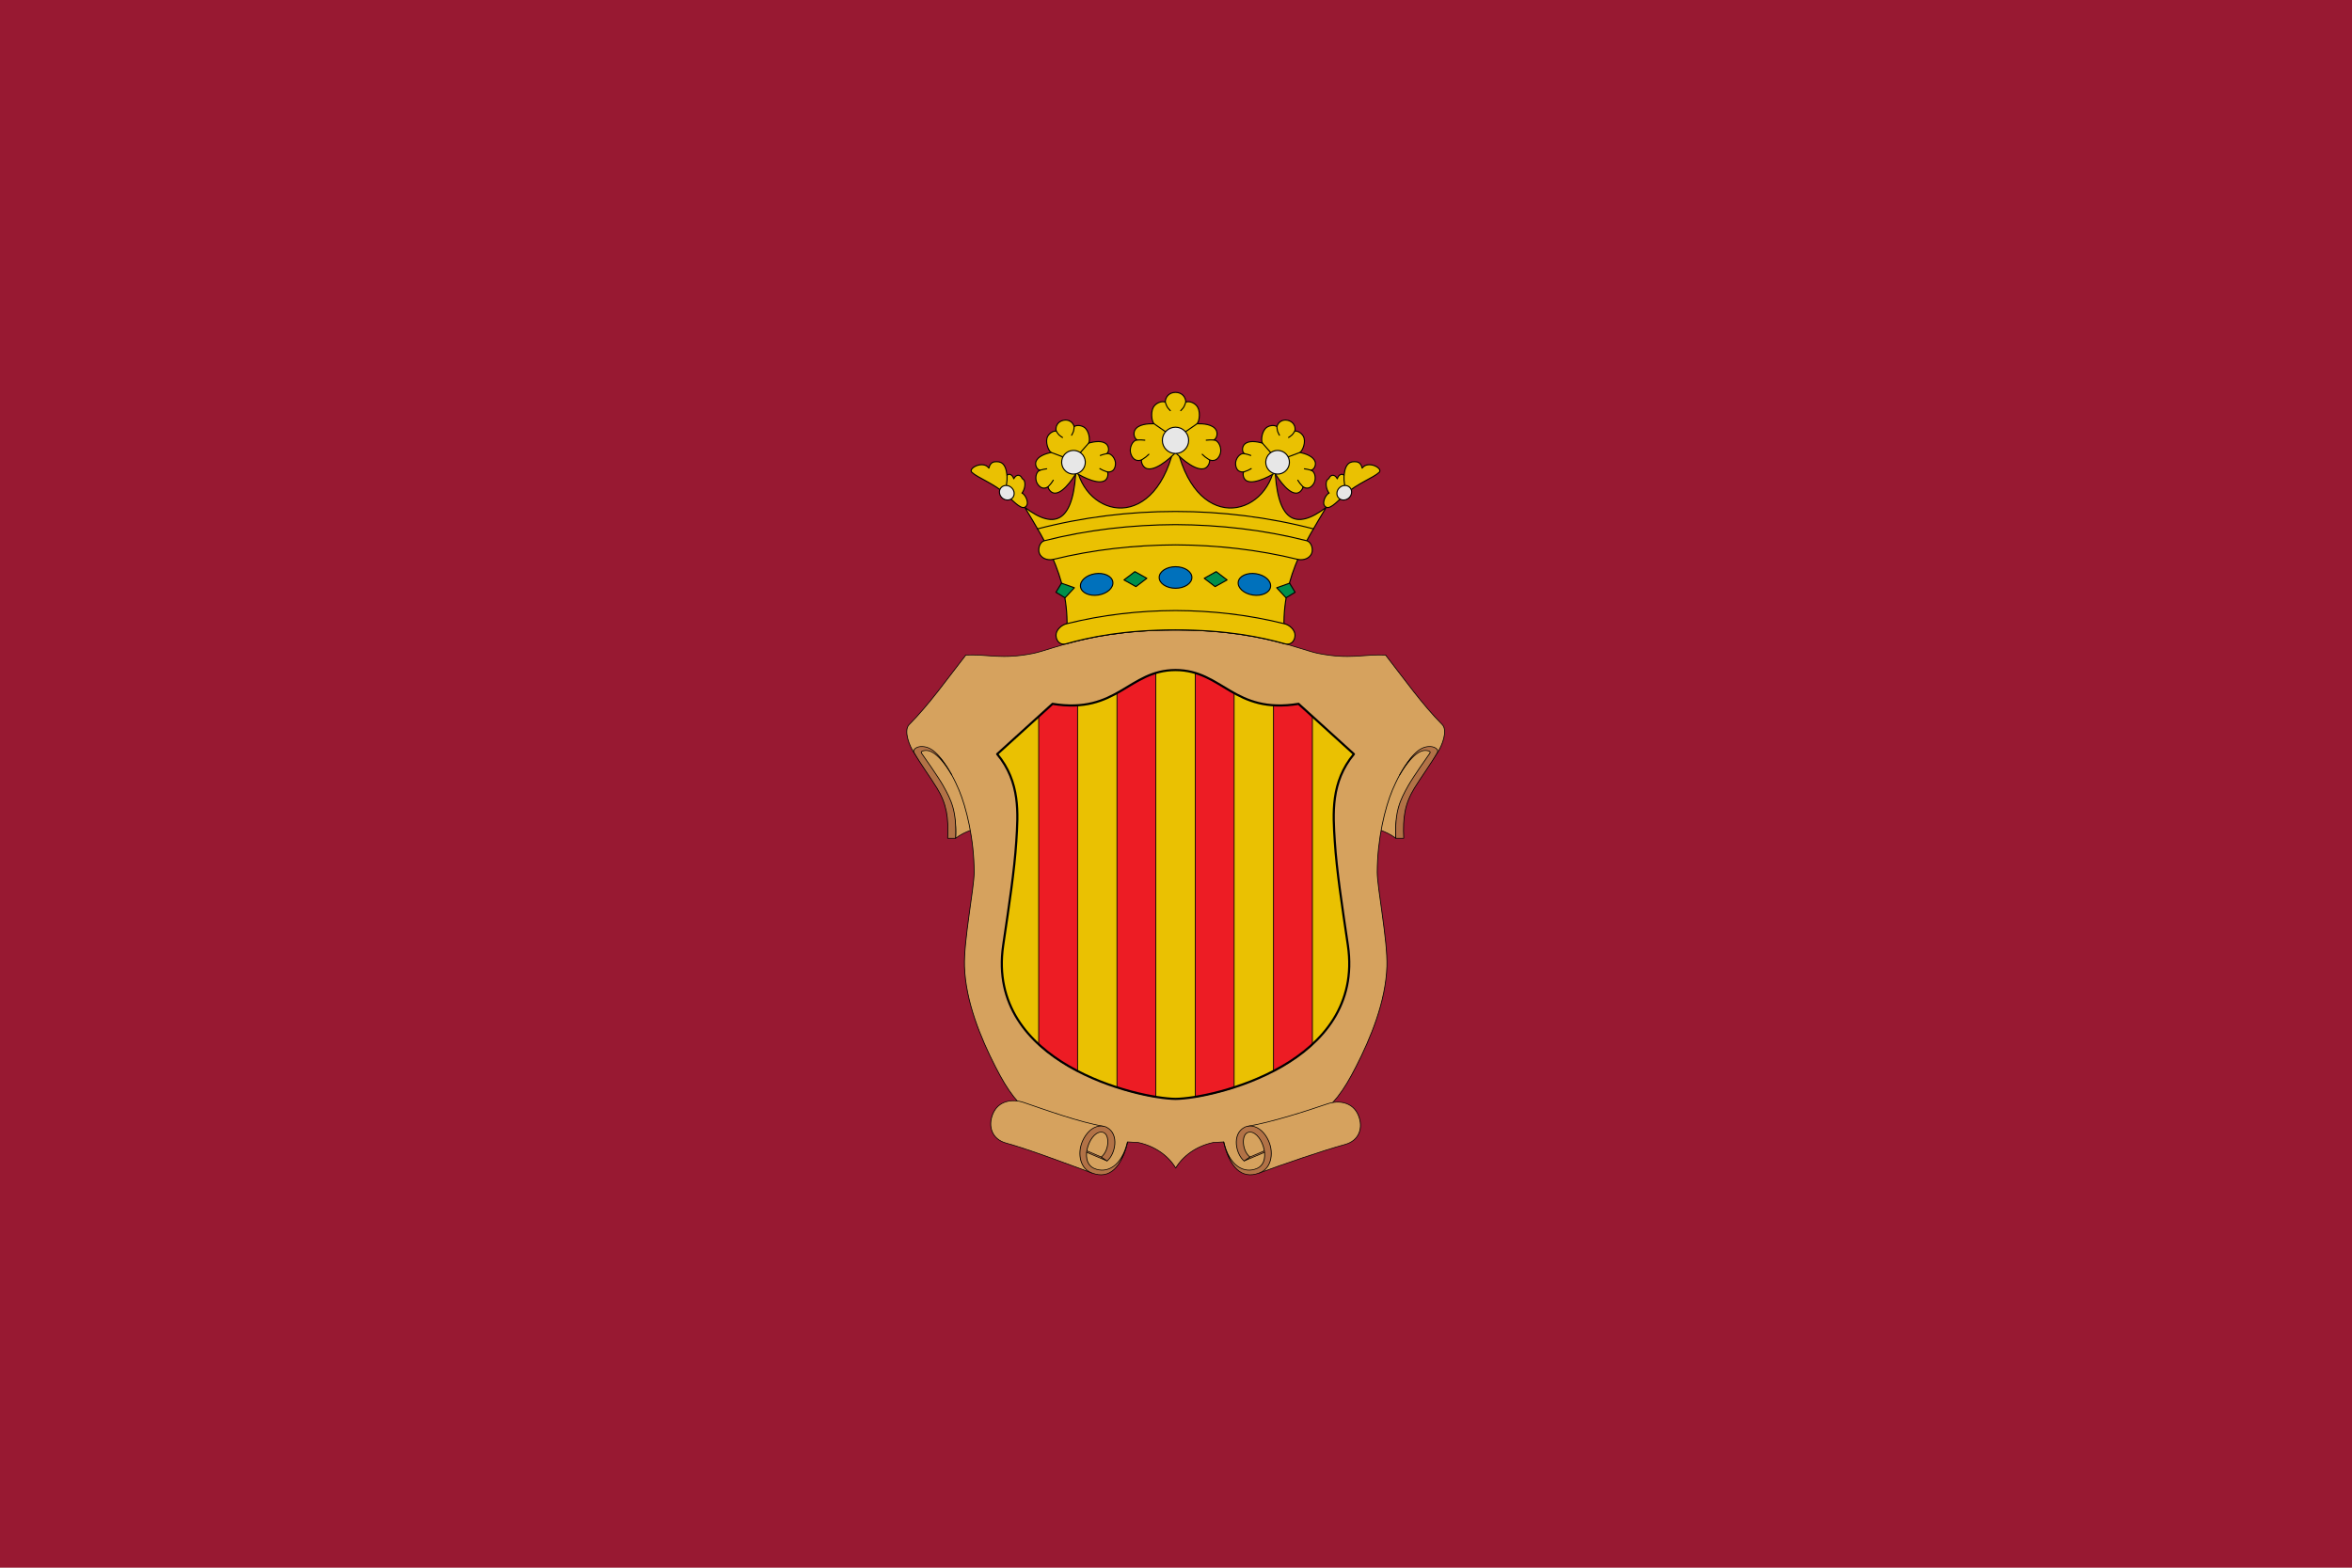 <?xml version="1.0" encoding="UTF-8" standalone="no"?>
<!-- Created with Inkscape (http://www.inkscape.org/) -->

<svg
   xmlns:dc="http://purl.org/dc/elements/1.1/"
   xmlns:cc="http://creativecommons.org/ns#"
   xmlns:rdf="http://www.w3.org/1999/02/22-rdf-syntax-ns#"
   xmlns:svg="http://www.w3.org/2000/svg"
   xmlns="http://www.w3.org/2000/svg"
   xmlns:sodipodi="http://sodipodi.sourceforge.net/DTD/sodipodi-0.dtd"
   xmlns:inkscape="http://www.inkscape.org/namespaces/inkscape"
   width="750"
   height="500"
   viewBox="0 0 750 500"
   id="svg4323"
   version="1.1"
   inkscape:version="0.92.2 (5c3e80d, 2017-08-06)"
   sodipodi:docname="Bandera_de_Massamagrell.svg">
  <defs
     id="defs4325" />
  <sodipodi:namedview
     id="base"
     pagecolor="#ffffff"
     bordercolor="#666666"
     borderopacity="1.0"
     inkscape:pageopacity="0.0"
     inkscape:pageshadow="2"
     inkscape:zoom="0.98994949"
     inkscape:cx="441.3776"
     inkscape:cy="167.14284"
     inkscape:document-units="px"
     inkscape:current-layer="layer2"
     showgrid="false"
     fit-margin-top="0"
     fit-margin-left="0"
     fit-margin-right="0"
     fit-margin-bottom="0"
     units="px"
     inkscape:window-width="1373"
     inkscape:window-height="860"
     inkscape:window-x="38"
     inkscape:window-y="83"
     inkscape:window-maximized="0" />
  <g
     inkscape:label="Pany"
     inkscape:groupmode="layer"
     id="layer1"
     transform="translate(-225,-199.505)">
    <rect
       id="rect2160"
       x="225"
       y="199.505"
       width="750"
       height="500"
       style="fill:#981932" />
  </g>
  <g
     inkscape:groupmode="layer"
     id="layer2"
     inkscape:label="Escut"
     transform="translate(-225,-199.505)">
    <g
       id="g1263"
       transform="matrix(0.229,0,0,0.229,327.874,270.947)">
      <g
         transform="matrix(1.067,0,0,0.938,-240.799,272.791)"
         id="g4407-8"
         style="display:inline;stroke-width:1.006;stroke-miterlimit:4;stroke-dasharray:none">
        <path
           sodipodi:nodetypes="cccccc"
           inkscape:connector-curvature="0"
           id="path4399-1"
           d="m 1680.853,493.507 c -23.342,42.493 -58.444,63.987 -54.562,127.773 -12.976,-11.13 -28.106,-15.422 -36.957,-16.136 l 18.662,-102.194 73.696,-42.295 z"
           style="opacity:1;fill:#d6a25e;fill-opacity:1;stroke:#000000;stroke-width:1;stroke-linecap:round;stroke-linejoin:round;stroke-miterlimit:4;stroke-dasharray:none;stroke-opacity:1" />
        <path
           style="opacity:1;fill:#d6a25e;fill-opacity:1;stroke:#000000;stroke-width:1;stroke-linecap:round;stroke-linejoin:round;stroke-miterlimit:4;stroke-dasharray:none;stroke-opacity:1"
           d="m 997.142,493.507 c 23.342,42.493 58.444,63.987 54.562,127.773 12.976,-11.13 28.106,-15.422 36.957,-16.136 l -18.662,-102.194 -73.696,-42.295 z"
           id="path4408-0"
           inkscape:connector-curvature="0"
           sodipodi:nodetypes="cccccc" />
        <path
           inkscape:connector-curvature="0"
           style="color:#000000;clip-rule:nonzero;display:inline;overflow:visible;visibility:visible;opacity:1;isolation:auto;mix-blend-mode:normal;color-interpolation:sRGB;color-interpolation-filters:linearRGB;solid-color:#000000;solid-opacity:1;fill:#d6a25e;fill-opacity:1;fill-rule:nonzero;stroke:#000000;stroke-width:1;stroke-linecap:round;stroke-linejoin:round;stroke-miterlimit:4;stroke-dasharray:none;stroke-dashoffset:0;stroke-opacity:1;color-rendering:auto;image-rendering:auto;shape-rendering:auto;text-rendering:auto;enable-background:accumulate"
           d="m 1448.24,188.566 c -110.164,-1e-5 -160.142,28.961 -186.166,34.863 -40.721,9.235 -58.998,1.057 -87.684,2.312 -24.726,36.15 -48.542,74.375 -73.902,103.189 -8.025,9.118 0.742,32.846 5.896,41.16 24.824,-24.276 49.46,30.257 59.027,56.123 9.568,25.866 19.744,72.726 19.801,122.07 0.027,23.017 -13.71,101.524 -12.639,139.646 1.465,52.149 21.158,106.359 40.316,148.947 16.859,37.477 28.343,54.785 55.031,79.273 23.071,21.17 64.045,68.643 64.045,68.643 l 20.449,9.439 15.887,-7.561 c 3.749,-6.342 11.536,-9.826 17.18,-37.338 0.043,-0.21 0.097,-0.416 0.146,-0.623 4.573,0.292 9.118,0.569 13.59,0.85 21.435,5.101 39.368,19.416 49.021,37.945 9.653,-18.53 27.586,-32.844 49.022,-37.945 4.472,-0.281 9.017,-0.558 13.59,-0.85 0.05,0.207 0.103,0.413 0.146,0.623 5.643,27.512 13.431,30.996 17.18,37.338 l 15.887,7.561 20.449,-9.439 c 0,0 40.974,-47.472 64.045,-68.643 26.688,-24.489 38.172,-41.797 55.031,-79.273 19.159,-42.589 38.852,-96.799 40.316,-148.947 1.071,-38.122 -12.666,-116.629 -12.639,-139.646 0.057,-49.345 10.233,-96.205 19.801,-122.07 9.568,-25.866 34.203,-80.399 59.027,-56.123 5.154,-8.314 13.921,-32.042 5.896,-41.16 -25.361,-28.814 -49.176,-67.04 -73.902,-103.189 -28.686,-1.255 -46.962,6.923 -87.684,-2.312 -26.024,-5.902 -76.002,-34.863 -186.166,-34.863 z"
           id="path4383-5"
           transform="translate(-109.242,123.414)" />
        <g
           transform="matrix(1.063,0,0,1.027,45.559,-232.433)"
           style="display:inline;stroke-width:0.963;stroke-miterlimit:4;stroke-dasharray:none"
           id="g4414-3">
          <path
             style="display:inline;fill:#d6a25e;fill-opacity:1;stroke:#000000;stroke-width:0.957;stroke-linecap:round;stroke-linejoin:round;stroke-miterlimit:4;stroke-dasharray:none;stroke-dashoffset:0;stroke-opacity:1"
             d="m 1021.259,999.59 c -28.81,-5.546 -72,-23.874 -97.964,-34.351 -14.039,-5.665 -31.452,-2.898 -38.255,16.704 -6.084,17.531 -1.278,36.274 16.497,41.959 26.241,8.393 75.962,30.487 105.664,43.381 l -13.915,-22.796 5.622,-28.671 z"
             id="path4416-6"
             inkscape:connector-curvature="0"
             sodipodi:nodetypes="cssscccc"
             transform="translate(107.143,248.061)" />
          <path
             sodipodi:nodetypes="ccccc"
             inkscape:connector-curvature="0"
             id="path4418-5"
             d="m 1018.227,1043.995 -22.962,-11.54 0.167,2.329 29.944,14.95 z"
             style="display:inline;fill:#b27246;fill-opacity:1;fill-rule:evenodd;stroke:#000000;stroke-width:0.957;stroke-linecap:round;stroke-linejoin:round;stroke-miterlimit:4;stroke-dasharray:none;stroke-dashoffset:0;stroke-opacity:1"
             transform="translate(107.143,248.061)" />
          <path
             inkscape:connector-curvature="0"
             style="display:inline;fill:#b27246;fill-opacity:1;fill-rule:evenodd;stroke:#000000;stroke-width:0.957;stroke-linecap:round;stroke-linejoin:round;stroke-miterlimit:4;stroke-dasharray:none;stroke-opacity:1"
             d="m 1050.421,1022.3 c -6.803,34.431 -24.98,46.396 -40.922,38.18 -20.196,-10.408 -3.802,-58.123 11.311,-51.964 8.175,3.332 7.148,26.578 -2.583,35.478 l 7.149,5.739 c 9.872,-9.291 15.639,-38.67 -0.455,-48.647 -1.147,-0.711 -2.329,-1.187 -3.662,-1.497 -7.673,-1.788 -15.915,2.669 -22.05,13.066 -11.326,19.194 -8.608,43.415 3.448,52.083 1.461,1.05 3.003,1.854 4.542,2.545 21.173,9.499 36.17,-8.601 43.221,-44.983 z"
             id="path4420-0"
             sodipodi:nodetypes="cssccsssssc"
             transform="translate(107.143,248.061)" />
        </g>
        <g
           transform="matrix(1.063,0,0,1.027,45.559,-232.433)"
           style="display:inline;stroke-width:0.963;stroke-miterlimit:4;stroke-dasharray:none"
           id="g4422-9">
          <path
             sodipodi:nodetypes="ccccc"
             inkscape:connector-curvature="0"
             id="path4424-7"
             d="m 1200.784,1043.995 22.962,-11.54 -0.167,2.329 -29.944,14.95 z"
             style="display:inline;fill:#b27246;fill-opacity:1;fill-rule:evenodd;stroke:#000000;stroke-width:0.957;stroke-linecap:round;stroke-linejoin:round;stroke-miterlimit:4;stroke-dasharray:none;stroke-dashoffset:0;stroke-opacity:1"
             transform="translate(107.143,248.061)" />
          <path
             style="display:inline;fill:#d6a25e;fill-opacity:1;stroke:#000000;stroke-width:0.957;stroke-linecap:round;stroke-linejoin:round;stroke-miterlimit:4;stroke-dasharray:none;stroke-dashoffset:0;stroke-opacity:1"
             d="m 1197.752,999.59 c 28.811,-5.546 72,-21.874 97.964,-32.351 14.039,-5.665 31.452,-2.898 38.255,16.704 6.084,17.531 1.278,36.274 -16.497,41.959 -26.241,8.393 -75.962,28.487 -105.664,41.381 l 13.915,-22.796 -5.622,-28.671 z"
             id="path4426-0"
             inkscape:connector-curvature="0"
             sodipodi:nodetypes="cssscccc"
             transform="translate(107.143,248.061)" />
          <path
             inkscape:connector-curvature="0"
             style="display:inline;fill:#b27246;fill-opacity:1;fill-rule:evenodd;stroke:#000000;stroke-width:0.957;stroke-linecap:round;stroke-linejoin:round;stroke-miterlimit:4;stroke-dasharray:none;stroke-opacity:1"
             d="m 1168.59,1022.3 c 6.803,34.431 24.98,46.396 40.922,38.18 20.196,-10.408 3.802,-58.123 -11.311,-51.964 -8.175,3.332 -7.148,26.578 2.583,35.478 l -7.149,5.739 c -9.872,-9.291 -15.639,-38.67 0.455,-48.647 1.147,-0.711 2.329,-1.187 3.662,-1.497 7.673,-1.788 15.915,2.669 22.05,13.066 11.326,19.194 8.608,43.415 -3.449,52.083 -1.461,1.05 -3.003,1.854 -4.542,2.545 -21.173,9.499 -36.17,-8.601 -43.221,-44.983 z"
             id="path4428-1"
             sodipodi:nodetypes="cssccsssssc"
             transform="translate(107.143,248.061)" />
        </g>
        <path
           inkscape:connector-curvature="0"
           style="display:inline;opacity:1;fill:#b27246;fill-opacity:1;fill-rule:evenodd;stroke:#000000;stroke-width:1;stroke-linecap:round;stroke-linejoin:round;stroke-miterlimit:4;stroke-dasharray:none;stroke-opacity:1"
           d="m 1046.78,527.322 c -19.933,-38.161 -31.766,-36.895 -35.514,-36.301 -2.625,0.416 -5.666,1.337 -3.707,4.355 2.385,3.674 22.033,35.723 27.767,47.36 10.987,22.294 18.003,38.281 16.378,78.543 h -10.313 c 1.238,-30.728 -1.246,-51.046 -14.017,-74.667 -9.32,-17.237 -21.081,-35.124 -29.891,-52.717 -2.128,-4.25 3.319,-8.488 8.673,-8.81 12.397,-0.746 23.648,8.417 40.623,42.237 z"
           id="path4430-6"
           sodipodi:nodetypes="csssccsssc" />
        <path
           sodipodi:nodetypes="csssccsssc"
           id="path4401-6"
           d="m 1631.216,527.322 c 19.933,-38.161 31.766,-36.895 35.514,-36.301 2.625,0.416 5.666,1.337 3.707,4.355 -2.385,3.674 -22.033,35.723 -27.767,47.36 -10.987,22.294 -18.003,38.281 -16.378,78.543 h 10.313 c -1.238,-30.728 1.246,-51.046 14.017,-74.667 9.32,-17.237 21.081,-35.124 29.891,-52.717 2.128,-4.25 -3.319,-8.488 -8.673,-8.81 -12.397,-0.746 -23.648,8.417 -40.623,42.237 z"
           style="display:inline;opacity:1;fill:#b27246;fill-opacity:1;fill-rule:evenodd;stroke:#000000;stroke-width:1;stroke-linecap:round;stroke-linejoin:round;stroke-miterlimit:4;stroke-dasharray:none;stroke-opacity:1"
           inkscape:connector-curvature="0" />
      </g>
      <g
         style="stroke-width:1.5;stroke-miterlimit:4;stroke-dasharray:none"
         transform="translate(-29.36,248.123)"
         id="g1271">
        <path
           inkscape:connector-curvature="0"
           style="display:inline;fill:#eac102;stroke:#000000;stroke-width:1.5;stroke-linecap:round;stroke-linejoin:round;stroke-miterlimit:4;stroke-dasharray:none;stroke-opacity:1"
           d="m 1219.338,26.449 v 0.258 c -25.24,131.308 -126.987,108.143 -138.397,33.18 -1.915,80.028 -28.331,92.87 -71.467,59.873 27.604,46.466 68.236,105.862 56.932,190.174 v 0.004 c 32.692,-9.197 80.654,-19.47 152.932,-19.475 0.017,0 0.034,0 0.051,0 72.277,0.005 120.239,10.278 152.932,19.475 v -0.004 c -11.304,-84.312 29.327,-143.708 56.932,-190.174 -43.135,32.997 -69.552,20.155 -71.467,-59.873 -11.41,74.964 -113.156,98.128 -138.397,-33.18 v -0.258 c -0.01,0.044 -0.017,0.085 -0.025,0.129 -0.01,-0.044 -0.019,-0.085 -0.027,-0.129 z"
           id="path1032"
           transform="translate(-2.356,26.739)" />
        <path
           inkscape:connector-curvature="0"
           style="display:inline;fill:#eac102;stroke:#000000;stroke-width:1.5;stroke-linecap:round;stroke-linejoin:round;stroke-miterlimit:4;stroke-dasharray:none;stroke-opacity:1"
           d="m 1219.353,263.498 c -50.915,0.229 -101.61,5.892 -151.01,18.223 -7.639,1.536 -15.337,8.694 -15.377,16.053 -0.035,6.551 4.406,14.306 13.439,12.16 v 0.002 0.002 c 32.695,-9.197 80.662,-19.471 152.949,-19.475 0.011,0 0.022,0 0.033,0 72.287,0.003 120.254,10.277 152.949,19.475 v -0.002 -0.002 c 9.033,2.146 13.473,-5.609 13.438,-12.16 -0.04,-7.359 -7.738,-14.517 -15.377,-16.053 -49.4,-12.33 -100.093,-17.993 -151.008,-18.223 -0.012,-6e-5 -0.025,5e-5 -0.037,0 z"
           transform="translate(-2.356,26.739)"
           id="path1053" />
        <path
           inkscape:connector-curvature="0"
           style="opacity:1;fill:#eac102;fill-opacity:1;stroke:#000000;stroke-width:1.5;stroke-linecap:round;stroke-linejoin:round;stroke-miterlimit:4;stroke-dasharray:none;stroke-dashoffset:0;stroke-opacity:1"
           d="m 1219.391,143.83 c -61.516,0.314 -123.21,7.297 -182.826,22.469 -6.521,1.948 -9.162,11.853 -6.713,17.652 2.719,6.437 10.314,10.097 19.242,8.32 55.636,-13.674 113.005,-19.964 170.297,-20.24 57.292,0.277 114.66,6.566 170.297,20.24 8.928,1.776 16.523,-1.883 19.242,-8.32 2.45,-5.799 -0.191,-15.705 -6.713,-17.652 -59.616,-15.172 -121.31,-22.155 -182.826,-22.469 z"
           transform="translate(-2.356,26.739)"
           id="circle1059" />
        <path
           id="path1080"
           d="m 1409.083,176.476 c -62.625,-16.248 -127.35,-24.237 -192.049,-24.237 -64.699,0 -129.424,7.989 -192.049,24.237"
           style="display:inline;fill:none;stroke:#000000;stroke-width:1.5;stroke-linecap:round;stroke-linejoin:round;stroke-miterlimit:4;stroke-dasharray:none;stroke-opacity:1"
           inkscape:connector-curvature="0"
           sodipodi:nodetypes="csc" />
        <g
           style="stroke-width:1.5;stroke-miterlimit:4;stroke-dasharray:none"
           id="g1167">
          <g
             style="stroke-width:1.5;stroke-miterlimit:4;stroke-dasharray:none"
             inkscape:transform-center-y="-885.97523"
             inkscape:transform-center-x="-3.3678458e-005"
             id="g1154">
            <path
               inkscape:connector-curvature="0"
               style="fill:#eac102;stroke:#000000;stroke-width:1.5;stroke-linecap:round;stroke-linejoin:round;stroke-miterlimit:4;stroke-dasharray:none;stroke-opacity:1"
               d="m 1219.391,-40.359 c -9.009,-1.7e-5 -14.203,6.652 -14.305,13.436 -5.038,-1.606 -11.179,1.01 -14.598,4.613 -6.654,7.014 -4.488,21.984 -1.135,25.615 -8.687,-0.151 -21.958,0.714 -26.516,8.84 -2.307,4.114 -1.502,11.229 3.182,13.787 -7.316,0.75 -10.971,11.646 -9.193,18.209 1.56,5.758 5.763,12.676 15.027,9.723 -0.139,5.66 3.466,10.998 8.215,12.104 14.685,3.419 39.322,-22.357 39.322,-22.357 0,0 24.639,25.777 39.324,22.357 4.749,-1.106 8.354,-6.444 8.215,-12.104 9.264,2.953 13.468,-3.964 15.027,-9.723 1.777,-6.563 -1.877,-17.459 -9.193,-18.209 4.684,-2.558 5.489,-9.673 3.182,-13.787 -4.557,-8.126 -17.828,-8.99 -26.516,-8.84 3.353,-3.631 5.519,-18.601 -1.135,-25.615 -3.418,-3.603 -9.559,-6.219 -14.598,-4.613 -0.102,-6.784 -5.298,-13.436 -14.307,-13.436 z"
               transform="translate(-2.356,26.739)"
               id="path1109" />
            <g
               style="stroke-width:1.5;stroke-miterlimit:4;stroke-dasharray:none"
               id="g1130"
               inkscape:transform-center-x="30.319331"
               inkscape:transform-center-y="-13.242332">
              <path
                 sodipodi:nodetypes="csc"
                 inkscape:connector-curvature="0"
                 id="path1118"
                 d="m 1202.73,-0.185 c 0,0 1.515,4.787 2.789,6.924 1.137,1.906 4.25,5.125 4.25,5.125"
                 style="fill:none;stroke:#000000;stroke-width:1.5;stroke-linecap:round;stroke-linejoin:round;stroke-miterlimit:4;stroke-dasharray:none;stroke-opacity:1" />
              <path
                 sodipodi:nodetypes="csc"
                 inkscape:connector-curvature="0"
                 id="path1120"
                 d="m 1163.663,52.671 c 0,0 3.905,-0.124 5.856,-0.057 1.587,0.055 4.75,0.375 4.75,0.375"
                 style="fill:none;stroke:#000000;stroke-width:1.5;stroke-linecap:round;stroke-linejoin:round;stroke-miterlimit:4;stroke-dasharray:none;stroke-opacity:1" />
              <path
                 sodipodi:nodetypes="csc"
                 inkscape:connector-curvature="0"
                 id="path1122"
                 d="m 1169.497,80.602 c 0,0 4.369,-2.766 6.396,-4.363 1.413,-1.114 4,-3.625 4,-3.625"
                 style="fill:none;stroke:#000000;stroke-width:1.5;stroke-linecap:round;stroke-linejoin:round;stroke-miterlimit:4;stroke-dasharray:none;stroke-opacity:1" />
              <path
                 inkscape:connector-curvature="0"
                 id="path1124"
                 d="m 1186.997,30.044 16.139,11.159"
                 style="fill:none;stroke:#000000;stroke-width:1.5;stroke-linecap:round;stroke-linejoin:round;stroke-miterlimit:4;stroke-dasharray:none;stroke-opacity:1" />
            </g>
            <g
               style="stroke-width:1.5;stroke-miterlimit:4;stroke-dasharray:none"
               inkscape:transform-center-y="-13.242332"
               inkscape:transform-center-x="-30.319375"
               id="g1140"
               transform="matrix(-1,0,0,1,2434.071,0)">
              <path
                 style="fill:none;stroke:#000000;stroke-width:1.5;stroke-linecap:round;stroke-linejoin:round;stroke-miterlimit:4;stroke-dasharray:none;stroke-opacity:1"
                 d="m 1202.73,-0.185 c 0,0 1.515,4.787 2.789,6.924 1.137,1.906 4.25,5.125 4.25,5.125"
                 id="path1132"
                 inkscape:connector-curvature="0"
                 sodipodi:nodetypes="csc" />
              <path
                 style="fill:none;stroke:#000000;stroke-width:1.5;stroke-linecap:round;stroke-linejoin:round;stroke-miterlimit:4;stroke-dasharray:none;stroke-opacity:1"
                 d="m 1163.663,52.671 c 0,0 3.905,-0.124 5.856,-0.057 1.587,0.055 4.75,0.375 4.75,0.375"
                 id="path1134"
                 inkscape:connector-curvature="0"
                 sodipodi:nodetypes="csc" />
              <path
                 style="fill:none;stroke:#000000;stroke-width:1.5;stroke-linecap:round;stroke-linejoin:round;stroke-miterlimit:4;stroke-dasharray:none;stroke-opacity:1"
                 d="m 1169.497,80.602 c 0,0 4.369,-2.766 6.396,-4.363 1.413,-1.114 4,-3.625 4,-3.625"
                 id="path1136"
                 inkscape:connector-curvature="0"
                 sodipodi:nodetypes="csc" />
              <path
                 style="fill:none;stroke:#000000;stroke-width:1.5;stroke-linecap:round;stroke-linejoin:round;stroke-miterlimit:4;stroke-dasharray:none;stroke-opacity:1"
                 d="m 1186.997,30.044 16.139,11.159"
                 id="path1138"
                 inkscape:connector-curvature="0" />
            </g>
            <circle
               style="opacity:1;fill:#e7e7e7;fill-opacity:1;stroke:#000000;stroke-width:1.5;stroke-linecap:round;stroke-linejoin:round;stroke-miterlimit:4;stroke-dasharray:none;stroke-dashoffset:0;stroke-opacity:1"
               id="path1116"
               cx="1216.982"
               cy="53.188"
               r="18.312" />
          </g>
          <g
             style="stroke-width:1.5;stroke-miterlimit:4;stroke-dasharray:none"
             inkscape:transform-center-y="-66.532564"
             inkscape:transform-center-x="183.87058"
             id="g1075">
            <g
               style="stroke-width:1.5;stroke-miterlimit:4;stroke-dasharray:none"
               id="g1107">
              <path
                 sodipodi:nodetypes="ssccccscss"
                 inkscape:connector-curvature="0"
                 id="path1096"
                 d="m 980.985,128.448 c 7.916,7.03 19.742,20.744 25.883,18.051 8.477,-3.717 1.011,-18.384 -3.685,-19.827 3.808,-4.223 6.937,-17.183 0.283,-20.221 -1.451,-4.689 -7.548,-7.569 -11.704,0.294 -1.539,-5.588 -6.665,-8.138 -9.384,-4.712 -1.799,-17.969 -9.267,-19.699 -16.963,-18.963 -5.047,0.483 -7.316,4.629 -8.269,8.835 -7.956,-11.254 -29.646,0.222 -23.656,5.877 8.077,7.625 30.151,15.261 47.496,30.666 z"
                 style="fill:#eac102;stroke:#000000;stroke-width:1.5;stroke-linecap:round;stroke-linejoin:round;stroke-miterlimit:4;stroke-dasharray:none;stroke-opacity:1" />
              <path
                 sodipodi:nodetypes="csc"
                 inkscape:connector-curvature="0"
                 id="path1100"
                 d="m 982.378,102.032 c 0,0 0.157,4.309 0.016,6.457 -0.166,2.531 -1.012,7.541 -1.012,7.541"
                 style="fill:none;stroke:#000000;stroke-width:1.5;stroke-linecap:round;stroke-linejoin:miter;stroke-miterlimit:4;stroke-dasharray:none;stroke-opacity:1" />
              <ellipse
                 transform="rotate(-47.825)"
                 ry="10.688"
                 rx="9.688"
                 cy="812.537"
                 cx="565.852"
                 id="path1098"
                 style="opacity:1;fill:#e7e7e7;fill-opacity:1;stroke:#000000;stroke-width:1.5;stroke-linecap:round;stroke-linejoin:round;stroke-miterlimit:4;stroke-dasharray:none;stroke-dashoffset:0;stroke-opacity:1" />
            </g>
            <g
               inkscape:transform-center-y="-9.1408097"
               inkscape:transform-center-x="-2.2305542"
               id="g1180"
               transform="matrix(0.886,-0.156,0.156,0.886,-8.371,229.678)"
               style="stroke-width:1.667;stroke-miterlimit:4;stroke-dasharray:none">
              <g
                 style="stroke-width:1.667;stroke-miterlimit:4;stroke-dasharray:none"
                 id="g1068"
                 transform="rotate(-4,1155.62,93.037)">
                <path
                   transform="translate(-2.356,26.739)"
                   id="path1156"
                   d="m 1219.391,-40.359 c -9.009,-1.7e-5 -14.203,6.652 -14.305,13.436 -5.038,-1.606 -11.179,1.01 -14.598,4.613 -6.654,7.014 -4.488,21.984 -1.135,25.615 -8.687,-0.151 -21.958,0.714 -26.516,8.84 -2.307,4.114 -1.502,11.229 3.182,13.787 -7.316,0.75 -10.971,11.646 -9.193,18.209 1.56,5.758 5.763,12.676 15.027,9.723 -0.139,5.66 3.466,10.998 8.215,12.104 14.685,3.419 39.322,-22.357 39.322,-22.357 0,0 24.639,25.777 39.324,22.357 4.749,-1.106 8.354,-6.444 8.215,-12.104 9.264,2.953 13.468,-3.964 15.027,-9.723 1.777,-6.563 -1.877,-17.459 -9.193,-18.209 4.684,-2.558 5.489,-9.673 3.182,-13.787 -4.557,-8.126 -17.828,-8.99 -26.516,-8.84 3.353,-3.631 5.519,-18.601 -1.135,-25.615 -3.418,-3.603 -9.559,-6.219 -14.598,-4.613 -0.102,-6.784 -5.298,-13.436 -14.307,-13.436 z"
                   style="fill:#eac102;stroke:#000000;stroke-width:1.667;stroke-linecap:round;stroke-linejoin:round;stroke-miterlimit:4;stroke-dasharray:none;stroke-opacity:1"
                   inkscape:connector-curvature="0" />
                <g
                   style="stroke-width:1.667;stroke-miterlimit:4;stroke-dasharray:none"
                   inkscape:transform-center-y="-13.242332"
                   inkscape:transform-center-x="30.319331"
                   id="g1166">
                  <path
                     style="fill:none;stroke:#000000;stroke-width:1.667;stroke-linecap:round;stroke-linejoin:round;stroke-miterlimit:4;stroke-dasharray:none;stroke-opacity:1"
                     d="m 1202.73,-0.185 c 0,0 1.515,4.787 2.789,6.924 1.137,1.906 4.25,5.125 4.25,5.125"
                     id="path1158"
                     inkscape:connector-curvature="0"
                     sodipodi:nodetypes="csc" />
                  <path
                     style="fill:none;stroke:#000000;stroke-width:1.667;stroke-linecap:round;stroke-linejoin:round;stroke-miterlimit:4;stroke-dasharray:none;stroke-opacity:1"
                     d="m 1163.663,52.671 c 0,0 3.905,-0.124 5.856,-0.057 1.587,0.055 4.75,0.375 4.75,0.375"
                     id="path1160"
                     inkscape:connector-curvature="0"
                     sodipodi:nodetypes="csc" />
                  <path
                     style="fill:none;stroke:#000000;stroke-width:1.667;stroke-linecap:round;stroke-linejoin:round;stroke-miterlimit:4;stroke-dasharray:none;stroke-opacity:1"
                     d="m 1169.497,80.602 c 0,0 4.369,-2.766 6.396,-4.363 1.413,-1.114 4,-3.625 4,-3.625"
                     id="path1162"
                     inkscape:connector-curvature="0"
                     sodipodi:nodetypes="csc" />
                  <path
                     style="fill:none;stroke:#000000;stroke-width:1.667;stroke-linecap:round;stroke-linejoin:round;stroke-miterlimit:4;stroke-dasharray:none;stroke-opacity:1"
                     d="m 1186.997,30.044 16.139,11.159"
                     id="path1164"
                     inkscape:connector-curvature="0" />
                </g>
                <g
                   style="stroke-width:1.667;stroke-miterlimit:4;stroke-dasharray:none"
                   transform="matrix(-1,0,0,1,2434.071,0)"
                   id="g1176"
                   inkscape:transform-center-x="-30.319375"
                   inkscape:transform-center-y="-13.242332">
                  <path
                     sodipodi:nodetypes="csc"
                     inkscape:connector-curvature="0"
                     id="path1168"
                     d="m 1202.73,-0.185 c 0,0 1.515,4.787 2.789,6.924 1.137,1.906 4.25,5.125 4.25,5.125"
                     style="fill:none;stroke:#000000;stroke-width:1.667;stroke-linecap:round;stroke-linejoin:round;stroke-miterlimit:4;stroke-dasharray:none;stroke-opacity:1" />
                  <path
                     sodipodi:nodetypes="csc"
                     inkscape:connector-curvature="0"
                     id="path1170"
                     d="m 1163.663,52.671 c 0,0 3.905,-0.124 5.856,-0.057 1.587,0.055 4.75,0.375 4.75,0.375"
                     style="fill:none;stroke:#000000;stroke-width:1.667;stroke-linecap:round;stroke-linejoin:round;stroke-miterlimit:4;stroke-dasharray:none;stroke-opacity:1" />
                  <path
                     sodipodi:nodetypes="csc"
                     inkscape:connector-curvature="0"
                     id="path1172"
                     d="m 1169.497,80.602 c 0,0 4.369,-2.766 6.396,-4.363 1.413,-1.114 4,-3.625 4,-3.625"
                     style="fill:none;stroke:#000000;stroke-width:1.667;stroke-linecap:round;stroke-linejoin:round;stroke-miterlimit:4;stroke-dasharray:none;stroke-opacity:1" />
                  <path
                     inkscape:connector-curvature="0"
                     id="path1174"
                     d="m 1186.997,30.044 16.139,11.159"
                     style="fill:none;stroke:#000000;stroke-width:1.667;stroke-linecap:round;stroke-linejoin:round;stroke-miterlimit:4;stroke-dasharray:none;stroke-opacity:1" />
                </g>
                <circle
                   r="18.312"
                   cy="53.188"
                   cx="1216.982"
                   id="circle1178"
                   style="opacity:1;fill:#e7e7e7;fill-opacity:1;stroke:#000000;stroke-width:1.667;stroke-linecap:round;stroke-linejoin:round;stroke-miterlimit:4;stroke-dasharray:none;stroke-dashoffset:0;stroke-opacity:1" />
              </g>
            </g>
          </g>
          <g
             style="stroke-width:1.5;stroke-miterlimit:4;stroke-dasharray:none"
             transform="matrix(-1,0,0,1,2434.071,0)"
             id="g1113"
             inkscape:transform-center-x="-183.87062"
             inkscape:transform-center-y="-66.532564">
            <g
               style="stroke-width:1.5;stroke-miterlimit:4;stroke-dasharray:none"
               id="g1083">
              <path
                 style="fill:#eac102;stroke:#000000;stroke-width:1.5;stroke-linecap:round;stroke-linejoin:round;stroke-miterlimit:4;stroke-dasharray:none;stroke-opacity:1"
                 d="m 980.985,128.448 c 7.916,7.03 19.742,20.744 25.883,18.051 8.477,-3.717 1.011,-18.384 -3.685,-19.827 3.808,-4.223 6.937,-17.183 0.283,-20.221 -1.451,-4.689 -7.548,-7.569 -11.704,0.294 -1.539,-5.588 -6.665,-8.138 -9.384,-4.712 -1.799,-17.969 -9.267,-19.699 -16.963,-18.963 -5.047,0.483 -7.316,4.629 -8.269,8.835 -7.956,-11.254 -29.646,0.222 -23.656,5.877 8.077,7.625 30.151,15.261 47.496,30.666 z"
                 id="path1077"
                 inkscape:connector-curvature="0"
                 sodipodi:nodetypes="ssccccscss" />
              <path
                 style="fill:none;stroke:#000000;stroke-width:1.5;stroke-linecap:round;stroke-linejoin:miter;stroke-miterlimit:4;stroke-dasharray:none;stroke-opacity:1"
                 d="m 982.378,102.032 c 0,0 0.157,4.309 0.016,6.457 -0.166,2.531 -1.012,7.541 -1.012,7.541"
                 id="path1079"
                 inkscape:connector-curvature="0"
                 sodipodi:nodetypes="csc" />
              <ellipse
                 style="opacity:1;fill:#e7e7e7;fill-opacity:1;stroke:#000000;stroke-width:1.5;stroke-linecap:round;stroke-linejoin:round;stroke-miterlimit:4;stroke-dasharray:none;stroke-dashoffset:0;stroke-opacity:1"
                 id="ellipse1081"
                 cx="565.852"
                 cy="812.537"
                 rx="9.688"
                 ry="10.688"
                 transform="rotate(-47.825)" />
            </g>
            <g
               style="stroke-width:1.667;stroke-miterlimit:4;stroke-dasharray:none"
               transform="matrix(0.886,-0.156,0.156,0.886,-8.371,229.678)"
               id="g1111"
               inkscape:transform-center-x="-2.2305542"
               inkscape:transform-center-y="-9.1408097">
              <g
                 style="stroke-width:1.667;stroke-miterlimit:4;stroke-dasharray:none"
                 transform="rotate(-4,1155.62,93.037)"
                 id="g1109">
                <path
                   inkscape:connector-curvature="0"
                   style="fill:#eac102;stroke:#000000;stroke-width:1.667;stroke-linecap:round;stroke-linejoin:round;stroke-miterlimit:4;stroke-dasharray:none;stroke-opacity:1"
                   d="m 1219.391,-40.359 c -9.009,-1.7e-5 -14.203,6.652 -14.305,13.436 -5.038,-1.606 -11.179,1.01 -14.598,4.613 -6.654,7.014 -4.488,21.984 -1.135,25.615 -8.687,-0.151 -21.958,0.714 -26.516,8.84 -2.307,4.114 -1.502,11.229 3.182,13.787 -7.316,0.75 -10.971,11.646 -9.193,18.209 1.56,5.758 5.763,12.676 15.027,9.723 -0.139,5.66 3.466,10.998 8.215,12.104 14.685,3.419 39.322,-22.357 39.322,-22.357 0,0 24.639,25.777 39.324,22.357 4.749,-1.106 8.354,-6.444 8.215,-12.104 9.264,2.953 13.468,-3.964 15.027,-9.723 1.777,-6.563 -1.877,-17.459 -9.193,-18.209 4.684,-2.558 5.489,-9.673 3.182,-13.787 -4.557,-8.126 -17.828,-8.99 -26.516,-8.84 3.353,-3.631 5.519,-18.601 -1.135,-25.615 -3.418,-3.603 -9.559,-6.219 -14.598,-4.613 -0.102,-6.784 -5.298,-13.436 -14.307,-13.436 z"
                   id="path1085"
                   transform="translate(-2.356,26.739)" />
                <g
                   id="g1095"
                   inkscape:transform-center-x="30.319331"
                   inkscape:transform-center-y="-13.242332"
                   style="stroke-width:1.667;stroke-miterlimit:4;stroke-dasharray:none">
                  <path
                     sodipodi:nodetypes="csc"
                     inkscape:connector-curvature="0"
                     id="path1087"
                     d="m 1202.73,-0.185 c 0,0 1.515,4.787 2.789,6.924 1.137,1.906 4.25,5.125 4.25,5.125"
                     style="fill:none;stroke:#000000;stroke-width:1.667;stroke-linecap:round;stroke-linejoin:round;stroke-miterlimit:4;stroke-dasharray:none;stroke-opacity:1" />
                  <path
                     sodipodi:nodetypes="csc"
                     inkscape:connector-curvature="0"
                     id="path1089"
                     d="m 1163.663,52.671 c 0,0 3.905,-0.124 5.856,-0.057 1.587,0.055 4.75,0.375 4.75,0.375"
                     style="fill:none;stroke:#000000;stroke-width:1.667;stroke-linecap:round;stroke-linejoin:round;stroke-miterlimit:4;stroke-dasharray:none;stroke-opacity:1" />
                  <path
                     sodipodi:nodetypes="csc"
                     inkscape:connector-curvature="0"
                     id="path1091"
                     d="m 1169.497,80.602 c 0,0 4.369,-2.766 6.396,-4.363 1.413,-1.114 4,-3.625 4,-3.625"
                     style="fill:none;stroke:#000000;stroke-width:1.667;stroke-linecap:round;stroke-linejoin:round;stroke-miterlimit:4;stroke-dasharray:none;stroke-opacity:1" />
                  <path
                     inkscape:connector-curvature="0"
                     id="path1093"
                     d="m 1186.997,30.044 16.139,11.159"
                     style="fill:none;stroke:#000000;stroke-width:1.667;stroke-linecap:round;stroke-linejoin:round;stroke-miterlimit:4;stroke-dasharray:none;stroke-opacity:1" />
                </g>
                <g
                   inkscape:transform-center-y="-13.242332"
                   inkscape:transform-center-x="-30.319375"
                   id="g1105"
                   transform="matrix(-1,0,0,1,2434.071,0)"
                   style="stroke-width:1.667;stroke-miterlimit:4;stroke-dasharray:none">
                  <path
                     style="fill:none;stroke:#000000;stroke-width:1.667;stroke-linecap:round;stroke-linejoin:round;stroke-miterlimit:4;stroke-dasharray:none;stroke-opacity:1"
                     d="m 1202.73,-0.185 c 0,0 1.515,4.787 2.789,6.924 1.137,1.906 4.25,5.125 4.25,5.125"
                     id="path1097"
                     inkscape:connector-curvature="0"
                     sodipodi:nodetypes="csc" />
                  <path
                     style="fill:none;stroke:#000000;stroke-width:1.667;stroke-linecap:round;stroke-linejoin:round;stroke-miterlimit:4;stroke-dasharray:none;stroke-opacity:1"
                     d="m 1163.663,52.671 c 0,0 3.905,-0.124 5.856,-0.057 1.587,0.055 4.75,0.375 4.75,0.375"
                     id="path1099"
                     inkscape:connector-curvature="0"
                     sodipodi:nodetypes="csc" />
                  <path
                     style="fill:none;stroke:#000000;stroke-width:1.667;stroke-linecap:round;stroke-linejoin:round;stroke-miterlimit:4;stroke-dasharray:none;stroke-opacity:1"
                     d="m 1169.497,80.602 c 0,0 4.369,-2.766 6.396,-4.363 1.413,-1.114 4,-3.625 4,-3.625"
                     id="path1101"
                     inkscape:connector-curvature="0"
                     sodipodi:nodetypes="csc" />
                  <path
                     style="fill:none;stroke:#000000;stroke-width:1.667;stroke-linecap:round;stroke-linejoin:round;stroke-miterlimit:4;stroke-dasharray:none;stroke-opacity:1"
                     d="m 1186.997,30.044 16.139,11.159"
                     id="path1103"
                     inkscape:connector-curvature="0" />
                </g>
                <circle
                   style="opacity:1;fill:#e7e7e7;fill-opacity:1;stroke:#000000;stroke-width:1.667;stroke-linecap:round;stroke-linejoin:round;stroke-miterlimit:4;stroke-dasharray:none;stroke-dashoffset:0;stroke-opacity:1"
                   id="circle1107"
                   cx="1216.982"
                   cy="53.188"
                   r="18.312" />
              </g>
            </g>
          </g>
        </g>
        <g
           style="stroke-width:1.5;stroke-miterlimit:4;stroke-dasharray:none"
           id="g1202">
          <ellipse
             ry="15"
             rx="22.75"
             cy="244.188"
             cx="1217.035"
             id="path1169"
             style="opacity:1;fill:#0071bc;fill-opacity:1;stroke:#000000;stroke-width:1.5;stroke-linecap:round;stroke-linejoin:round;stroke-miterlimit:4;stroke-dasharray:none;stroke-dashoffset:0;stroke-opacity:1" />
          <g
             style="stroke-width:1.5;stroke-miterlimit:4;stroke-dasharray:none"
             inkscape:transform-center-y="-4.9280069"
             inkscape:transform-center-x="103.24459"
             id="g1183">
            <ellipse
               ry="15"
               rx="22.75"
               cy="421.302"
               cx="1054.914"
               id="ellipse1171"
               style="opacity:1;fill:#0071bc;fill-opacity:1;stroke:#000000;stroke-width:1.5;stroke-linecap:round;stroke-linejoin:round;stroke-miterlimit:4;stroke-dasharray:none;stroke-dashoffset:0;stroke-opacity:1"
               transform="rotate(-8.86)" />
            <path
               style="fill:#008f4c;stroke:#000000;stroke-width:1.5;stroke-linecap:round;stroke-linejoin:round;stroke-miterlimit:4;stroke-dasharray:none;stroke-opacity:1"
               d="m 1160.435,236.043 -15.153,11.559 16.625,9.319 15.155,-11.559 z"
               id="path1173"
               inkscape:connector-curvature="0" />
            <path
               inkscape:connector-curvature="0"
               id="path1178"
               d="m 1058.188,252.151 -7.668,12.624 12.659,7.702 12.976,-13.962 z"
               style="fill:#008f4c;stroke:#000000;stroke-width:1.5;stroke-linecap:round;stroke-linejoin:round;stroke-miterlimit:4;stroke-dasharray:none;stroke-opacity:1"
               sodipodi:nodetypes="ccccc" />
          </g>
          <g
             style="stroke-width:1.5;stroke-miterlimit:4;stroke-dasharray:none"
             transform="matrix(-1,0,0,1,2434.071,0)"
             id="g1191"
             inkscape:transform-center-x="-103.24463"
             inkscape:transform-center-y="-4.9280069">
            <ellipse
               transform="rotate(-8.86)"
               style="opacity:1;fill:#0071bc;fill-opacity:1;stroke:#000000;stroke-width:1.5;stroke-linecap:round;stroke-linejoin:round;stroke-miterlimit:4;stroke-dasharray:none;stroke-dashoffset:0;stroke-opacity:1"
               id="ellipse1185"
               cx="1054.914"
               cy="421.302"
               rx="22.75"
               ry="15" />
            <path
               inkscape:connector-curvature="0"
               id="path1187"
               d="m 1160.435,236.043 -15.153,11.559 16.625,9.319 15.155,-11.559 z"
               style="fill:#008f4c;stroke:#000000;stroke-width:1.5;stroke-linecap:round;stroke-linejoin:round;stroke-miterlimit:4;stroke-dasharray:none;stroke-opacity:1" />
            <path
               sodipodi:nodetypes="ccccc"
               style="fill:#008f4c;stroke:#000000;stroke-width:1.5;stroke-linecap:round;stroke-linejoin:round;stroke-miterlimit:4;stroke-dasharray:none;stroke-opacity:1"
               d="m 1058.188,252.151 -7.668,12.624 12.659,7.702 12.976,-13.962 z"
               id="path1189"
               inkscape:connector-curvature="0" />
          </g>
        </g>
      </g>
      <path
         style="display:inline;fill:#eac102;stroke:none;stroke-width:2.996;stroke-linecap:round;stroke-linejoin:round;stroke-miterlimit:4;stroke-dasharray:none;stroke-opacity:1"
         d="m 1187.675,621.232 c -65.539,0.138 -81.048,61.853 -171.26,47.071 l -77.097,69.984 c 32.405,38.956 29.092,82.775 26.62,121.461 -2.649,41.463 -10.006,88.732 -18.265,144.967 -24.224,164.942 189.213,213.393 240.002,213.777 50.789,-0.383 264.226,-48.834 240.002,-213.777 -8.259,-56.235 -15.615,-103.503 -18.265,-144.967 -2.472,-38.686 -5.785,-82.505 26.62,-121.461 l -77.097,-69.984 c -90.213,14.782 -105.721,-46.934 -171.261,-47.071 z"
         id="path4545-7"
         inkscape:connector-curvature="0" />
      <g
         transform="matrix(0.996,0,0,0.997,915.479,201.308)"
         id="g4547-9"
         style="display:inline;stroke-width:1.138;stroke-miterlimit:4;stroke-dasharray:none">
        <path
           id="path4549-2"
           transform="translate(-109.242,123.414)"
           d="m 355.01,301.951 c -20.276,6.099 -36.094,18.035 -54.367,28.154 v 550.984 c 20.113,6.491 38.973,10.803 54.367,13.316 z"
           style="display:inline;fill:#ed1c24;stroke:#000000;stroke-width:1.144;stroke-linecap:round;stroke-linejoin:round;stroke-miterlimit:4;stroke-dasharray:none;stroke-opacity:1"
           inkscape:connector-curvature="0" />
        <path
           id="path4551-8"
           transform="translate(-109.242,123.414)"
           d="m 210.586,345.154 -19.389,17.588 v 458.174 c 16.191,14.928 34.934,27.287 54.365,37.383 V 347.184 c -10.344,0.648 -21.871,0.117 -34.977,-2.029 z"
           style="display:inline;fill:#ed1c24;stroke:#000000;stroke-width:1.144;stroke-miterlimit:4;stroke-dasharray:none"
           inkscape:connector-curvature="0" />
        <path
           id="path4553-2"
           transform="translate(-109.242,123.414)"
           d="m 410.059,301.951 v 592.455 c 15.402,-2.515 34.274,-6.829 54.398,-13.326 V 330.121 C 446.171,319.998 430.346,308.053 410.059,301.951 Z"
           style="fill:#ed1c24;stroke:#000000;stroke-width:1.144;stroke-miterlimit:4;stroke-dasharray:none"
           inkscape:connector-curvature="0" />
        <path
           id="path4555-4"
           transform="translate(-109.242,123.414)"
           d="m 554.486,345.154 c -13.106,2.146 -24.634,2.677 -34.979,2.029 v 511.115 c 19.431,-10.096 38.174,-22.455 54.365,-37.383 V 362.742 Z"
           style="fill:#ed1c24;stroke:#000000;stroke-width:1.144;stroke-miterlimit:4;stroke-dasharray:none"
           inkscape:connector-curvature="0" />
      </g>
      <path
         inkscape:connector-curvature="0"
         id="path4557-6"
         d="m 1187.675,621.232 c -65.539,0.138 -81.048,61.853 -171.26,47.071 l -77.097,69.984 c 32.405,38.956 29.092,82.775 26.62,121.461 -2.649,41.463 -10.006,88.732 -18.265,144.967 -24.224,164.942 189.213,213.393 240.002,213.777 50.789,-0.383 264.226,-48.834 240.002,-213.777 -8.259,-56.235 -15.615,-103.503 -18.265,-144.967 -2.472,-38.686 -5.785,-82.505 26.62,-121.461 l -77.097,-69.984 c -90.213,14.782 -105.721,-46.934 -171.261,-47.071 z"
         style="display:inline;fill:none;stroke:#000000;stroke-width:3;stroke-linecap:round;stroke-linejoin:round;stroke-miterlimit:4;stroke-dasharray:none;stroke-opacity:1" />
    </g>
  </g>
</svg>
